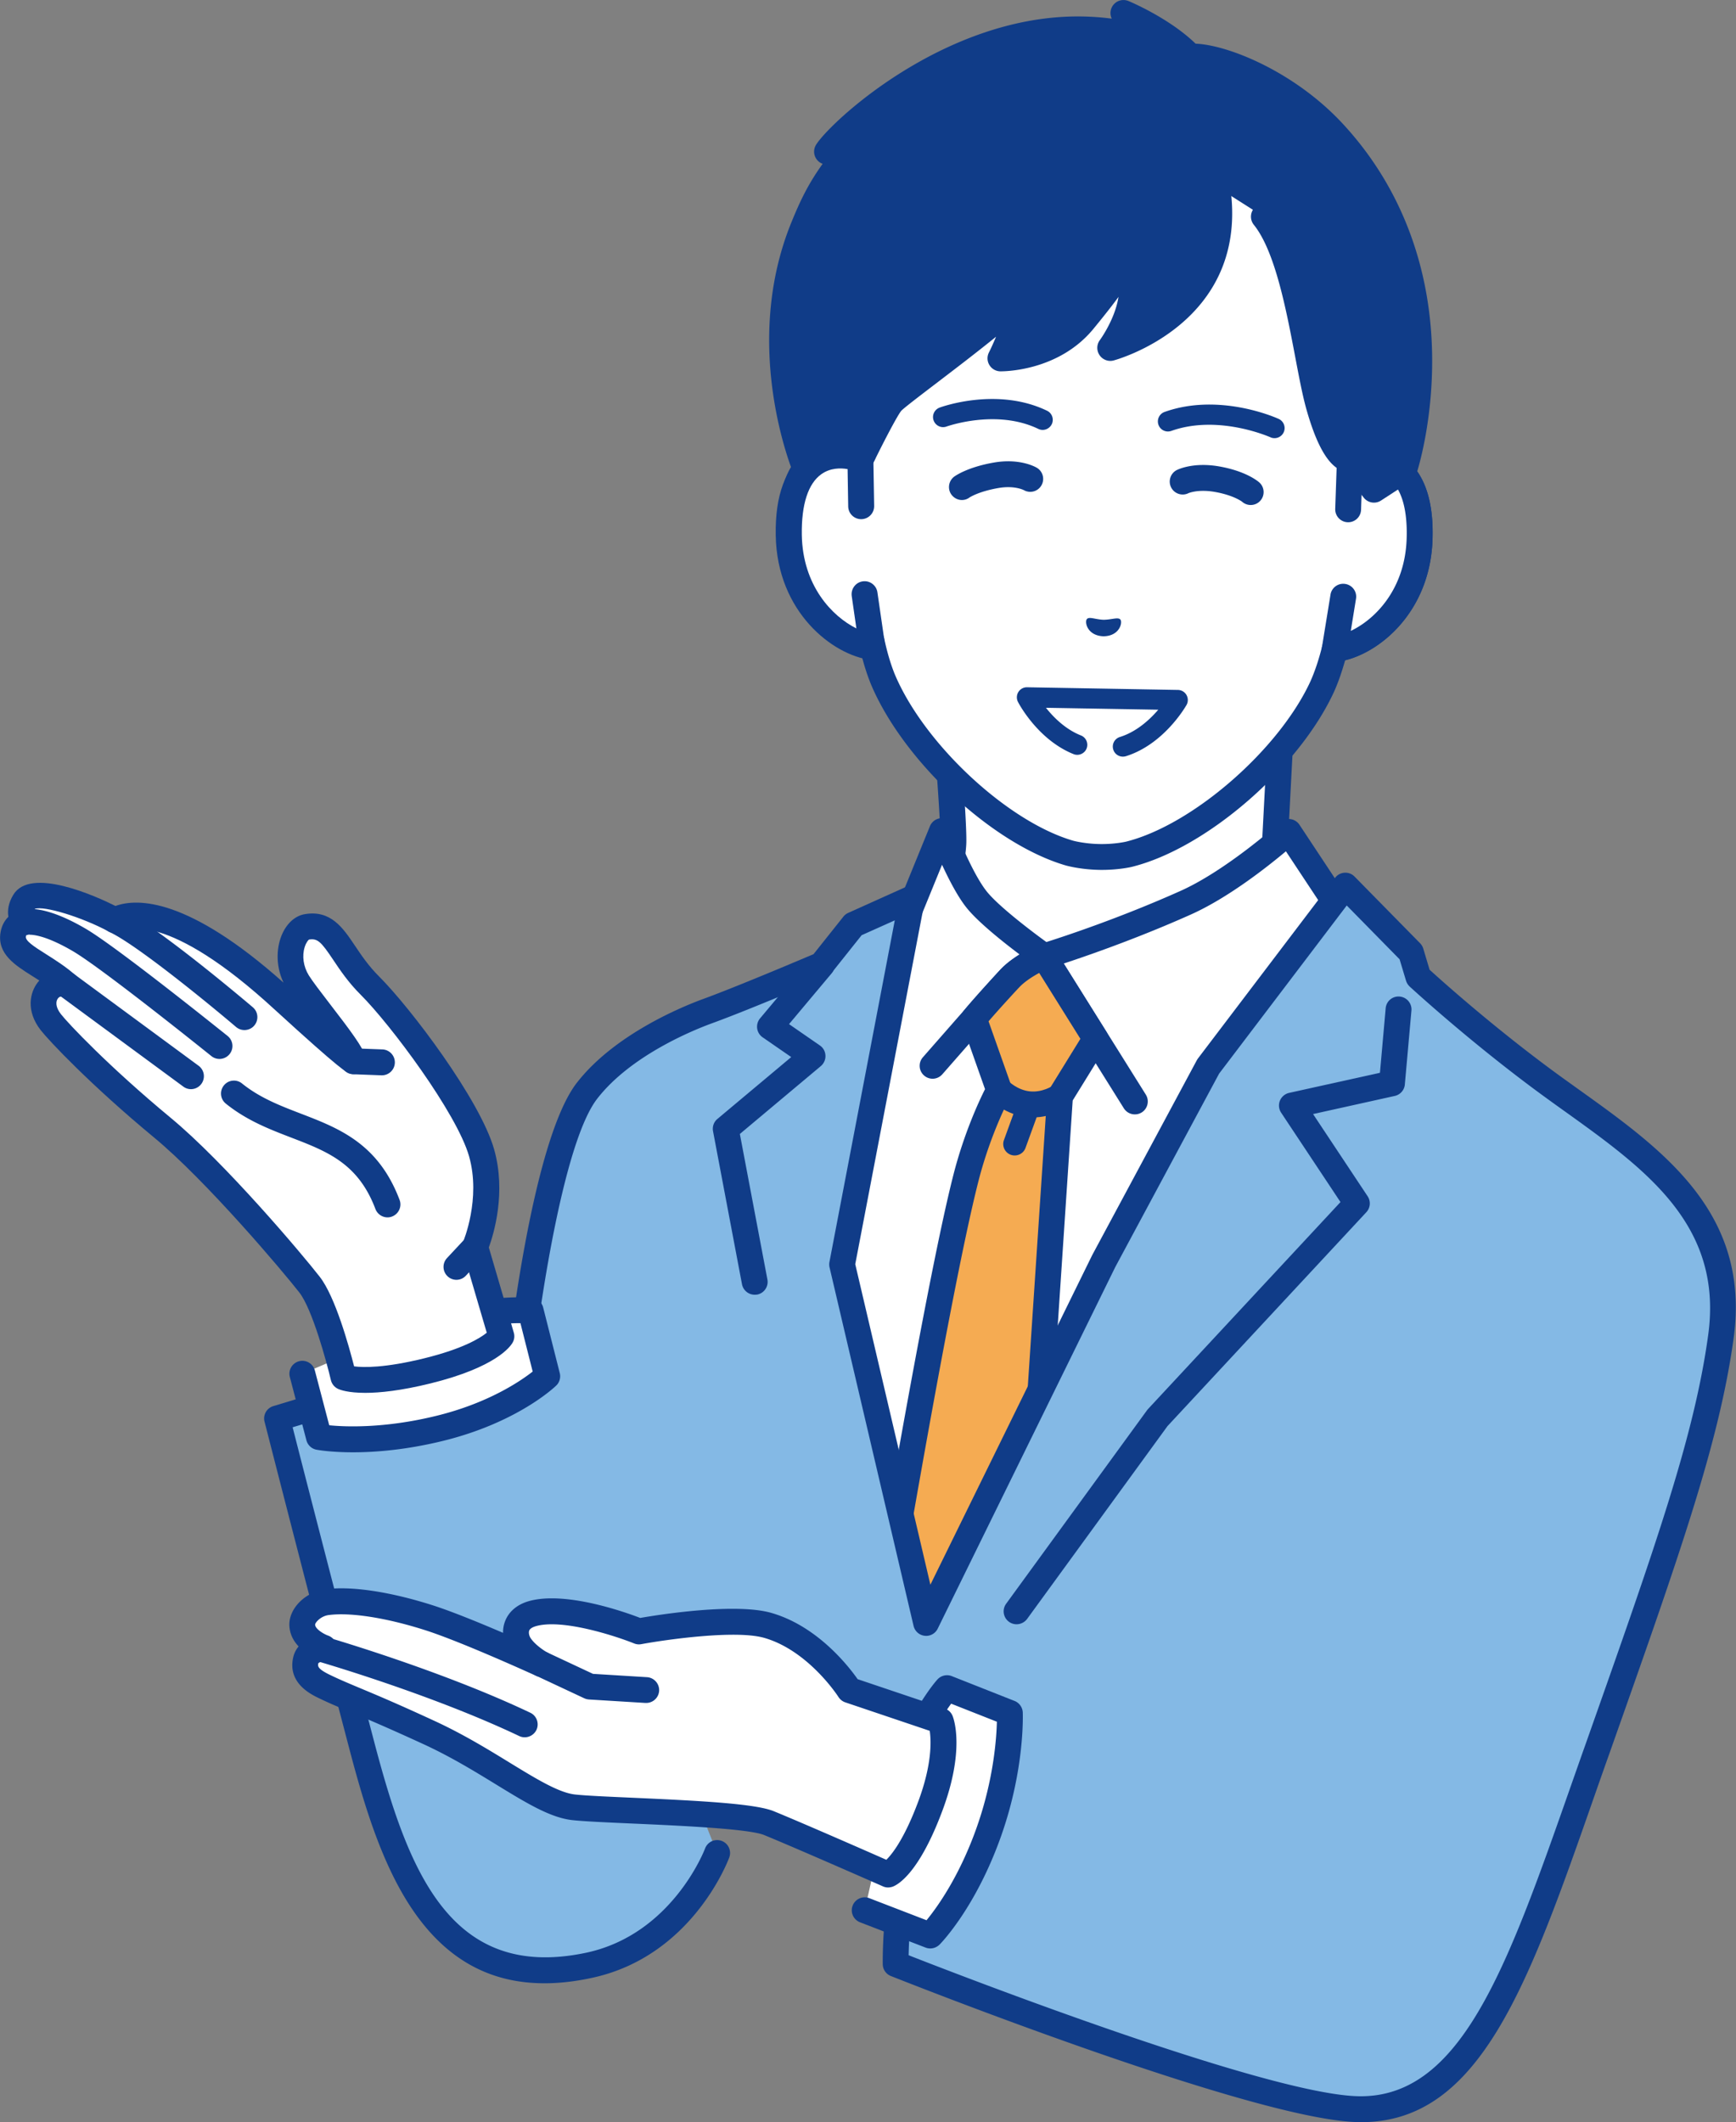 <svg version="1.1" id="レイヤー_1" xmlns="http://www.w3.org/2000/svg" x="0" y="0" viewBox="0 0 260.85 318.78" style="enable-background:new 0 0 260.85 318.78" xml:space="preserve"><rect x="0" y="0" width="260.85" height="318.78" fill="#808080" stroke="none"/><style>.st0{fill:#fff}.st1{fill:#103c88}.st3{fill:#84b9e5}</style><path class="st0" d="M205.98 151.24c-6.71-3.69-15.08-11.92-14.55-21.99.41-7.78 1.1-21.02 1.1-21.02l-27.05 12.86-23.42-13.12s1.33 15.81 1.18 18.76c-.53 10.07-9.71 17.39-16.77 20.35-14.48 6.08-17.03 15.18-17.03 15.18l36.89 24.99 35.71 1.87 42.95-21.11s-5.24-9.2-19.01-16.77z"/><path class="st1" d="M182.03 191.06c-.72 0-1.41-.4-1.74-1.09a1.94 1.94 0 0 1 .89-2.6l40.95-20.13c-2.17-2.92-7.5-9.04-17.08-14.3-8.13-4.47-16.09-13.56-15.55-23.8l.93-17.77-24.11 11.46c-.57.27-1.23.25-1.78-.06l-20.24-11.34c.39 4.94 1 13.2.89 15.39-.54 10.24-9.41 18.45-17.96 22.04-10.21 4.29-14.11 10.14-15.38 12.68l35.57 24.1a1.945 1.945 0 0 1-2.18 3.22l-36.89-24.99a1.938 1.938 0 0 1-.78-2.13c.11-.41 2.98-10.08 18.15-16.45 5.55-2.33 15.07-8.88 15.58-18.66.12-2.31-.81-14.14-1.17-18.5-.06-.72.28-1.41.88-1.8.6-.39 1.37-.41 2-.06l22.55 12.63 26.14-12.42c.62-.29 1.34-.24 1.91.14.57.38.9 1.03.86 1.72l-1.1 21.02c-.51 9.78 8.27 17.29 13.55 20.19 14.09 7.74 19.54 17.11 19.76 17.5a1.937 1.937 0 0 1-.83 2.7l-42.95 21.11c-.29.14-.58.2-.87.2z"/><path class="st0" d="m112.77 172.26 11.12-20.54 11.97-13.01 5.66-13.87s2.69 7.08 5.2 10.26c2.51 3.17 10.16 8.55 10.16 8.55s10.12-3.05 21.28-8.05c7.33-3.28 15.46-10.64 15.46-10.64l9.88 14.93s-42.37 125-72.41 123.42c-30.04-1.57-18.32-91.05-18.32-91.05z"/><path class="st1" d="M131.67 265.28c-.23 0-.46-.01-.68-.02-4.63-.24-8.62-2.34-11.86-6.24-16.81-20.19-8.64-84.29-8.28-87.01.03-.24.1-.46.22-.67l11.12-20.54c.08-.14.17-.27.28-.39l11.73-12.75 5.53-13.55a1.94 1.94 0 0 1 3.61.04c.03.07 2.61 6.84 4.91 9.74 1.71 2.16 6.51 5.83 8.98 7.62 2.71-.86 11.13-3.64 20.15-7.68 6.97-3.12 14.87-10.23 14.95-10.3a1.945 1.945 0 0 1 2.93.37l9.88 14.93c.33.5.41 1.13.22 1.69-.11.31-10.79 31.7-25.01 62.49-8.38 18.14-16.34 32.54-23.66 42.81-9.35 13.08-17.54 19.46-25.02 19.46zm-17.02-92.41c-.64 5.19-7.66 65.5 7.46 83.67 2.56 3.07 5.53 4.66 9.08 4.84.15.01.3.01.46.01 11.24 0 27.24-21.25 45.13-59.98 12.8-27.7 22.72-55.9 24.57-61.24l-8.13-12.29c-2.83 2.37-8.7 7-14.27 9.49-11.15 4.99-21.42 8.1-21.52 8.14-.57.17-1.19.07-1.68-.27-.32-.23-7.91-5.58-10.56-8.94-1.31-1.65-2.62-4.2-3.64-6.4l-3.9 9.55c-.09.21-.21.41-.37.58l-11.8 12.83-10.83 20.01z"/><path class="st1" d="M170.52 167.4c-.65 0-1.28-.32-1.65-.91l-12.72-20.34c-.95.51-2.16 1.27-3 2.16-1.84 1.94-11.46 12.96-11.56 13.07-.71.81-1.93.89-2.74.18-.81-.71-.89-1.93-.18-2.74.4-.46 9.78-11.18 11.66-13.18 2.15-2.27 5.66-3.73 5.8-3.79.88-.36 1.88-.04 2.39.77l13.65 21.81c.57.91.29 2.11-.62 2.68-.32.2-.67.29-1.03.29z"/><path d="m150.13 163.75-3.79-10.72c1.36-1.7 4.91-5.53 5.4-6.05 1.76-1.86 4.72-3.15 5.09-3.31l.07.03 7.73 12.35-5.35 8.66-6.68 100.53-23.48-1.32s10.98-67.29 16.04-87.04c1.96-7.66 4.97-13.13 4.97-13.13z" style="fill:#f5ab52"/><path class="st1" d="M152.6 267.17h-.11l-23.48-1.32c-.55-.03-1.06-.29-1.41-.72-.34-.43-.49-.98-.4-1.53.11-.67 11.05-67.6 16.08-87.21 1.59-6.19 3.82-10.97 4.73-12.78l-3.51-9.93c-.22-.63-.1-1.34.32-1.86 1.42-1.78 5.06-5.7 5.5-6.17 1.99-2.11 5.13-3.51 5.74-3.77.46-.2.98-.21 1.44-.03l.07.03c.4.15.74.43.96.79l7.73 12.35c.39.63.39 1.42.01 2.05l-5.09 8.24-6.65 100.05a1.929 1.929 0 0 1-1.93 1.81zm-21.21-5.08 19.4 1.09 6.55-98.61c.02-.32.12-.62.29-.89l4.71-7.63-6.19-9.9c-1.03.56-2.21 1.32-3 2.16-.54.57-3.09 3.33-4.61 5.11l3.42 9.68c.18.52.14 1.1-.13 1.58-.03.05-2.92 5.38-4.79 12.67-4.48 17.46-13.74 73.12-15.65 84.74z"/><path class="st1" d="M152.47 173.57a1.72 1.72 0 0 1-1.62-2.31l2.17-5.97a1.72 1.72 0 0 1 2.21-1.03c.9.33 1.36 1.32 1.03 2.21l-2.17 5.97c-.25.69-.91 1.13-1.62 1.13z"/><path class="st1" d="M155.24 167.85c-.29 0-.6-.01-.9-.05-3.31-.34-5.4-2.48-5.62-2.73-.73-.78-.69-2.01.09-2.74.78-.73 2.01-.69 2.74.09 0 0 1.3 1.32 3.19 1.52 1.89.2 3.43-.83 3.45-.84.88-.6 2.09-.37 2.69.5.6.88.4 2.07-.48 2.69-.25.17-2.31 1.56-5.16 1.56z"/><path class="st3" d="M234.02 163.76c-11.41-8.21-20.88-16.99-20.88-16.99l-1.1-3.69-9.85-10.02-20.63 27.17-15.69 29.22-26.7 54.35-12.62-53.84 10.53-54.99-8.81 3.96-4.8 6.02s-11.26 4.82-17.15 6.97c-5.8 2.12-13.69 6.27-18.1 11.96-6.66 8.6-10.22 42.61-10.22 42.61l-2.12 65.68 61.55 3.8c-3 7.59-2.85 19.05-2.85 19.05s52.83 21 68.92 21.79c18.32.9 25.21-21.99 36.19-53.04 10.98-31.05 16.76-47.33 18.91-62.95 2.57-18.65-11.33-27.52-24.58-37.06z"/><path class="st1" d="M204.57 318.78c-.38 0-.77-.01-1.17-.03-16.23-.79-67.37-21.06-69.54-21.92-.73-.29-1.21-.99-1.22-1.78-.01-.48-.11-11.93 2.99-19.79.39-1 1.52-1.49 2.52-1.09 1 .39 1.49 1.52 1.09 2.52-2.25 5.69-2.64 13.88-2.71 17.02 8.04 3.15 52.82 20.47 67.06 21.16 15.81.77 22.77-19.03 32.39-46.43.61-1.74 1.24-3.52 1.87-5.32l.29-.81c10.59-29.97 16.43-46.47 18.53-61.76 2.28-16.56-9.42-24.93-21.8-33.79-.66-.47-1.33-.95-1.99-1.43-11.37-8.19-20.97-17.05-21.07-17.14-.25-.24-.44-.54-.54-.87l-.97-3.22-7.94-8.08-19.18 25.26-15.6 29.05-26.68 54.32c-.36.74-1.15 1.17-1.96 1.07-.82-.09-1.48-.69-1.67-1.49l-12.62-53.84a2.01 2.01 0 0 1-.02-.81l9.82-51.33-4.98 2.23-4.5 5.65c-.2.25-.46.45-.75.58-.46.2-11.37 4.87-17.25 7.01-2.77 1.01-12.18 4.81-17.23 11.32-5.18 6.67-8.83 32.19-9.82 41.55L77.8 272.2a1.955 1.955 0 0 1-2 1.88 1.943 1.943 0 0 1-1.88-2l2.12-65.68c0-.05.01-.09.01-.14.15-1.41 3.69-34.67 10.62-43.6 5.69-7.33 15.96-11.49 18.97-12.59 5.11-1.87 14.45-5.83 16.6-6.74l4.49-5.64c.19-.24.44-.43.72-.56l8.81-3.96c.66-.3 1.43-.2 2 .25.57.45.84 1.18.7 1.89l-10.45 54.59 11.29 48.15 24.3-49.48.03-.06 15.69-29.22c.05-.09.1-.17.16-.26l20.63-27.17c.34-.45.86-.73 1.42-.76.56-.04 1.11.17 1.51.58l9.85 10.02c.22.23.38.5.47.8l.95 3.17c1.89 1.72 10.41 9.36 20.31 16.48.66.47 1.32.95 1.98 1.42 12.78 9.14 26 18.6 23.39 37.48-2.16 15.68-8.04 32.31-18.72 62.52l-.29.81c-.64 1.8-1.26 3.57-1.87 5.31-9.93 28.41-17.19 49.09-35.04 49.09z"/><path class="st1" d="M152.75 243.99a1.938 1.938 0 0 1-1.57-3.08l21.18-29.08.15-.18 28.91-31.08-8.92-13.43a1.95 1.95 0 0 1-.18-1.8c.24-.59.76-1.03 1.38-1.17l13.65-3.02.86-9.69a1.93 1.93 0 0 1 2.11-1.76 1.94 1.94 0 0 1 1.76 2.11l-.99 11.1c-.07.84-.69 1.54-1.52 1.72l-12.27 2.72 8.2 12.35c.5.75.42 1.74-.2 2.4l-29.87 32.12-21.11 28.99c-.38.5-.97.78-1.57.78zm-39.35-49.5c-.92 0-1.73-.65-1.91-1.58l-4.35-22.98c-.13-.69.12-1.4.66-1.85l11.09-9.29-4.3-2.97c-.45-.31-.75-.8-.82-1.34-.07-.54.09-1.09.44-1.51l7.77-9.26c.69-.82 1.91-.93 2.74-.24.82.69.93 1.91.24 2.74l-6.4 7.63 4.64 3.21c.5.34.81.9.83 1.51.03.61-.23 1.19-.69 1.58l-12.17 10.2 4.14 21.86c.2 1.05-.49 2.07-1.55 2.27-.12.01-.24.02-.36.02z"/><path class="st3" d="M41.63 213.08s5.12 20.14 12.66 48.86c4.96 18.89 11.68 38 34.1 33.32 14.23-2.97 19.37-16.89 19.37-16.89l-30.19-76.18-35.94 10.89z"/><path class="st1" d="M81.82 297.92c-7.6 0-13.71-3.07-18.55-9.29-5.53-7.1-8.5-17.25-10.85-26.2-7.46-28.4-12.61-48.67-12.67-48.87-.26-1.01.32-2.04 1.32-2.34l35.94-10.9c1.03-.31 2.11.27 2.42 1.29.31 1.03-.27 2.11-1.29 2.42L43.97 214.4c1.42 5.56 6.02 23.51 12.2 47.04 5.06 19.26 11.3 36.2 31.82 31.91 13.02-2.72 17.9-15.54 17.95-15.67a1.937 1.937 0 0 1 2.49-1.15c1.01.37 1.52 1.49 1.15 2.49-.23.61-5.69 14.97-20.79 18.12-2.45.52-4.77.78-6.97.78z"/><path class="st0" d="m61.05 199.7-15.62 6.66 2.49 9.5s7.26 1.36 18.11-1.29c10.85-2.65 16.19-7.84 16.19-7.84l-2.49-9.84c0 .01-6.14-.79-18.68 2.81z"/><path class="st1" d="M53.04 218.16c-3.35 0-5.32-.36-5.48-.39a1.94 1.94 0 0 1-1.52-1.42l-2.49-9.5a1.94 1.94 0 0 1 1.39-2.37c1.04-.27 2.1.35 2.37 1.39l2.16 8.23c2.41.24 8.31.49 16.1-1.42 7.81-1.91 12.65-5.22 14.47-6.65l-1.84-7.27c-2.33-.01-7.87.29-16.61 2.8-1.03.3-2.11-.3-2.4-1.33-.3-1.03.3-2.11 1.33-2.4 12.78-3.67 19.2-2.9 19.47-2.86.79.1 1.44.68 1.63 1.45l2.49 9.84c.17.67-.03 1.39-.53 1.87-.23.23-5.85 5.59-17.08 8.33-5.53 1.35-10.16 1.7-13.46 1.7z"/><path class="st0" d="m75.32 200.73-3.94-13.42s3.02-6.97.97-14.14c-1.96-6.89-12.08-20.41-16.79-25.11-4.71-4.7-5.24-9.53-9.45-8.82-2.06.35-3.61 4.62-1.38 8.29 1.5 2.47 7.82 9.85 8.4 11.9-.73-.21-10.54-9.17-10.54-9.17-14.04-12.92-22.07-13.85-25.33-12.01-3.38-1.82-12.12-5.34-13.63-2.83-1.04 1.73-.22 2.8.12 3.14-1.18.21-1.66 1.02-1.79 1.86-.45 2.97 4.06 4.04 8.1 7.55-2.25-1.04-5.15 2.11-2.44 5.59 1.06 1.36 7.24 7.97 16.77 15.85 7.92 6.55 19.49 20.21 22.11 23.58s5.09 13.89 5.09 13.89 3.09 1.4 12.61-.95 11.12-5.2 11.12-5.2z"/><path class="st1" d="M54.88 209.23c-2.55 0-3.74-.44-4.07-.59-.55-.25-.95-.74-1.09-1.32-.66-2.81-2.8-10.66-4.73-13.15-2.41-3.1-13.98-16.8-21.82-23.28-9.6-7.94-15.87-14.62-17.06-16.15-2.24-2.88-1.63-5.67-.42-7.19.07-.09.14-.18.22-.26-.37-.24-.72-.46-1.07-.68-2.59-1.63-5.26-3.32-4.77-6.49.15-.97.56-1.79 1.19-2.4-.16-.96 0-2.1.74-3.31 2.56-4.25 12.35.19 15.35 1.68 3.32-1.2 10.95-1.23 25.25 11.52-1.31-2.78-.99-5.58-.17-7.37.74-1.62 1.97-2.69 3.38-2.92 3.9-.66 5.74 2.08 7.51 4.72.96 1.43 2.05 3.06 3.64 4.64 4.75 4.74 15.17 18.53 17.28 25.95 1.85 6.49-.05 12.73-.79 14.76l3.75 12.79c.15.5.09 1.04-.17 1.49-.33.6-2.5 3.71-12.34 6.14-4.47 1.1-7.64 1.42-9.81 1.42zm-1.67-3.98c1.4.18 4.62.25 10.54-1.21 5.85-1.44 8.4-3.04 9.39-3.84l-3.63-12.35c-.13-.44-.1-.9.08-1.32.03-.06 2.71-6.45.89-12.84-1.84-6.46-11.8-19.79-16.29-24.27-1.86-1.85-3.11-3.72-4.12-5.23-1.79-2.67-2.33-3.27-3.64-3.05-.08.04-.42.4-.65 1.13-.42 1.34-.19 2.92.61 4.23.53.86 1.81 2.53 3.17 4.3 3.1 4.02 5.01 6.57 5.44 8.08.19.68 0 1.41-.49 1.9-.5.5-1.23.69-1.9.5-.49-.14-1.17-.33-11.32-9.61-16.22-14.94-22.41-12.12-23.06-11.75-.58.33-1.29.34-1.88.02-4.05-2.18-9.75-3.92-11.12-3.41-.1.19-.23.5-.11.63.51.51.7 1.27.48 1.96-.22.69-.79 1.21-1.51 1.33-.09.02-.14.04-.15.05 0 0-.03.06-.05.2-.09.62 1.13 1.44 3.01 2.62 1.36.86 2.91 1.83 4.44 3.17.73.63.88 1.71.36 2.52-.53.81-1.57 1.11-2.45.71-.16-.08-.39.07-.54.25-.34.43-.41 1.29.45 2.38 1.08 1.39 7.24 7.91 16.47 15.55 8.19 6.77 19.84 20.58 22.41 23.89 2.35 3.01 4.4 10.46 5.17 13.46z"/><path class="st1" d="M58.23 182.87c-.78 0-1.52-.48-1.82-1.26-2.59-6.86-7.24-8.64-12.61-10.71-3.3-1.27-6.7-2.57-9.87-5.12a1.94 1.94 0 0 1-.29-2.73c.67-.84 1.9-.97 2.73-.29 2.69 2.16 5.67 3.31 8.82 4.52 5.72 2.2 11.64 4.47 14.85 12.96.38 1-.13 2.12-1.13 2.5-.22.09-.46.13-.68.13zm-21.5-28.14c-.45 0-.89-.15-1.26-.46-3.91-3.33-14.95-12.38-19.01-14.26-.97-.45-1.4-1.6-.95-2.58a1.95 1.95 0 0 1 2.58-.95c5.38 2.49 19.31 14.33 19.9 14.83.82.7.91 1.92.22 2.74-.38.45-.93.68-1.48.68zm-3.75 4.34c-.43 0-.86-.14-1.22-.43-.16-.13-16.34-13.14-20.81-15.76-4.73-2.77-6.65-2.46-6.67-2.45.11-.02.16-.05.16-.05l-1.33-3.65c.73-.26 3.58-.85 9.8 2.8 4.72 2.77 20.61 15.55 21.29 16.09.84.67.97 1.9.29 2.73-.38.47-.95.72-1.51.72zm-4.28 4.54c-.4 0-.8-.12-1.15-.38L8.92 149.52a1.947 1.947 0 0 1-.41-2.72c.64-.86 1.85-1.05 2.72-.41l18.62 13.71a1.947 1.947 0 0 1-1.15 3.51zm28.7-2.08h-.08l-4.26-.16a1.946 1.946 0 0 1-1.87-2.02c.04-1.07.96-1.91 2.02-1.87l4.26.16a1.946 1.946 0 0 1-.07 3.89zm11.18 30.72a1.942 1.942 0 0 1-1.42-3.26l2.8-3c.73-.78 1.96-.83 2.74-.1.78.73.83 1.96.1 2.74l-2.8 3c-.38.41-.9.62-1.42.62z"/><path class="st0" d="M142.29 253.59s-4.24 4.51-8.64 16.8l-3.72 16.57 9.85 3.8s5.15-5.18 8.85-15.72c3.44-9.79 3.1-17.72 3.1-17.72l-9.44-3.73z"/><path class="st1" d="M139.78 292.69c-.23 0-.47-.04-.7-.13l-9.85-3.8c-1-.39-1.5-1.51-1.11-2.51.39-1 1.51-1.5 2.51-1.11l8.59 3.31c1.54-1.87 4.95-6.56 7.58-14.06 2.49-7.09 2.93-13.22 2.99-15.76l-6.87-2.71c-1.38 1.89-4.37 6.56-7.44 15.12a1.941 1.941 0 0 1-2.48 1.17 1.937 1.937 0 0 1-1.17-2.48c4.49-12.52 8.87-17.27 9.05-17.47.54-.58 1.39-.77 2.13-.48l9.44 3.73c.71.28 1.19.96 1.23 1.72.01.34.31 8.42-3.21 18.45-3.8 10.82-9.08 16.22-9.3 16.44-.39.37-.88.57-1.39.57z"/><path class="st0" d="m141.34 258.48-13.71-4.62s-4.76-7.55-12.24-9.71c-5.67-1.63-19.38.9-19.38.9s-10.64-4.29-16.12-2.63c-2.81.85-2.68 3.32-1.78 4.7 1.06 1.62 3.25 2.83 3.25 2.83s-11.18-5.12-16.86-6.93c-5.68-1.82-11.5-2.87-15.37-2.34-1.99.27-3.76 1.94-3.7 3.43.08 2.31 3.26 3.42 3.26 3.42s-2.36.25-2.73 1.88c-.47 2.04.99 3.08 2.72 3.92 3.61 1.75 5.69 2.29 15.78 6.94 9.7 4.47 16.67 10.67 21.73 11.23 5.06.56 25.43.77 29.35 2.37 5.12 2.09 17.9 7.73 17.9 7.73s2.94-1.12 6.36-10.3c3.21-8.64 1.54-12.82 1.54-12.82z"/><path class="st1" d="M133.44 283.53c-.27 0-.53-.06-.78-.17-.13-.06-12.82-5.65-17.85-7.71-2.33-.95-12.92-1.42-19.93-1.73-3.85-.17-7.18-.32-8.9-.51-3.3-.37-6.88-2.56-11.42-5.34-3.2-1.96-6.82-4.18-10.91-6.06-5.74-2.64-8.88-3.95-11.17-4.91-1.77-.74-3.05-1.27-4.65-2.05-1.15-.56-4.65-2.26-3.77-6.1.15-.66.45-1.2.81-1.63-.75-.79-1.34-1.83-1.39-3.16-.09-2.53 2.38-5.01 5.38-5.42 3.87-.53 9.78.36 16.22 2.42 2.86.92 7.01 2.62 10.51 4.12-.01-.58.08-1.15.28-1.68.52-1.44 1.75-2.52 3.45-3.04 5.43-1.64 14.43 1.54 16.88 2.48 2.7-.47 14.29-2.32 19.72-.75 6.91 1.99 11.59 8.01 12.95 9.95l13.09 4.41c.54.18.97.59 1.18 1.12.2.5 1.85 5.14-1.53 14.21-3.46 9.28-6.6 11.1-7.48 11.43-.22.07-.46.12-.69.12zm-85.61-33.68c-.09.42-.14.82 1.68 1.71 1.5.73 2.73 1.24 4.44 1.96 2.32.97 5.5 2.29 11.3 4.97 4.3 1.98 8.03 4.26 11.32 6.28 3.96 2.42 7.38 4.52 9.82 4.79 1.59.18 4.86.32 8.64.49 10.36.46 18.49.9 21.23 2.02 4.23 1.73 13.77 5.91 16.92 7.3.89-.87 2.71-3.17 4.79-8.74 2.1-5.63 1.95-9.15 1.73-10.63l-12.69-4.28c-.42-.14-.78-.43-1.02-.8-.04-.07-4.48-6.96-11.14-8.88-4.28-1.24-14.8.26-18.49.94-.36.07-.74.03-1.08-.11-2.79-1.12-10.88-3.77-14.83-2.57-.35.11-.8.31-.93.64-.11.3-.02.78.21 1.13.65.99 2.07 1.93 2.57 2.2.91.51 1.25 1.65.78 2.57-.47.93-1.59 1.32-2.54.89-.11-.05-11.14-5.09-16.65-6.85-5.82-1.86-11.25-2.71-14.52-2.27-1.17.16-2 1.1-2.02 1.44.02.66 1.31 1.42 1.97 1.65a1.944 1.944 0 0 1-.45 3.76c-.37.03-.9.24-1.04.39z"/><path class="st1" d="M97.1 255.81h-.12l-8.49-.52c-.24-.02-.48-.08-.7-.18l-7.26-3.4a1.936 1.936 0 0 1-.93-2.58c.46-.97 1.61-1.39 2.58-.93l6.92 3.24 8.12.5c1.07.07 1.88.99 1.82 2.06a1.945 1.945 0 0 1-1.94 1.81zm-18.26 5.16c-.28 0-.56-.06-.83-.19-13.42-6.38-30.58-11.32-30.75-11.36a1.934 1.934 0 0 1-1.33-2.4 1.934 1.934 0 0 1 2.4-1.33c.17.05 17.64 5.07 31.35 11.59.97.46 1.38 1.62.92 2.59-.34.69-1.04 1.1-1.76 1.1z"/><g id="XMLID_00000110429632258310553340000017247710098863521958_"><path class="st0" d="m202.82 69.49.33-18.81a32.33 32.33 0 0 0-3.7-15.6c-4.83-9.17-14.69-22.08-32.06-22.46l-.3-.01c-17.37-.23-27.68 12.33-32.83 21.32a32.37 32.37 0 0 0-4.24 15.46l-.33 18.81c-4.02-1.6-10.88-.73-10.89 11.14-.01 10.51 7.51 16.27 12.16 16.93.43 2.01.99 3.98 1.7 5.74 4.64 11.05 17.55 23.09 28.06 26.13 0 0 1.88.53 4.48.58 2.6.05 4.5-.42 4.5-.42 10.61-2.68 23.94-14.26 28.96-25.14.78-1.73 1.4-3.68 1.9-5.68 4.68-.5 12.39-5.99 12.75-16.49.4-11.84-6.42-12.96-10.49-11.5z"/><path class="st1" d="M165.17 130.67c-2.82-.05-4.89-.63-4.98-.65-11.04-3.2-24.47-15.68-29.33-27.25-.58-1.43-1.1-3.06-1.53-4.86-5.47-1.55-12.5-7.94-12.49-18.56.01-5.96 1.62-10.07 4.8-12.22 1.75-1.19 3.93-1.66 6.14-1.39l.29-16.37c.1-5.76 1.65-11.42 4.49-16.39 4.83-8.43 15.73-22.55 34.54-22.3.06 0 .11 0 .16.01h.16c18.81.41 29.21 14.89 33.74 23.49a34.351 34.351 0 0 1 3.92 16.53l-.29 16.37c2.22-.19 4.37.36 6.09 1.6 3.1 2.26 4.57 6.43 4.37 12.38-.36 10.61-7.6 16.76-13.13 18.12-.5 1.78-1.06 3.39-1.69 4.78-5.27 11.41-19.12 23.42-30.26 26.23-.09.03-2.17.53-5 .48zm-38.53-61.12c-.88-.02-1.88.17-2.81.79-2.02 1.36-3.08 4.48-3.09 9.01-.01 9.54 6.83 14.48 10.49 15 .81.11 1.45.72 1.62 1.52.44 2.07.98 3.9 1.6 5.42 4.39 10.44 16.92 22.13 26.81 25 0 0 1.68.46 3.97.5 2.29.04 3.99-.36 4.01-.37 9.97-2.52 22.9-13.76 27.66-24.06.66-1.48 1.27-3.28 1.78-5.34.2-.79.87-1.37 1.68-1.46 3.68-.39 10.69-5.09 11.01-14.63.15-4.53-.81-7.68-2.77-9.11-2-1.46-4.43-.75-5.13-.5a1.94 1.94 0 0 1-2.6-1.86l.33-18.81c.09-5.11-1.11-10.17-3.47-14.66-5.04-9.58-14.41-21.07-30.39-21.42-.05 0-.1 0-.14-.01h-.14c-15.98-.21-25.74 10.95-31.12 20.35-2.52 4.4-3.89 9.42-3.98 14.53l-.33 18.81c-.01.64-.33 1.23-.87 1.58-.53.35-1.2.42-1.79.19a6.95 6.95 0 0 0-2.33-.47z"/><path class="st0" d="m202.82 69.49-.24 7.01-.73 13.13-1.28 7.86c4.68-.5 12.39-5.99 12.75-16.49.39-11.85-6.43-12.97-10.5-11.51z"/><path class="st1" d="M200.53 99.44c-.52-.01-1.02-.23-1.38-.61a1.96 1.96 0 0 1-.51-1.65l1.28-7.86a1.931 1.931 0 0 1 2.23-1.6c1.06.17 1.78 1.17 1.6 2.23l-.78 4.82c3.67-1.74 8.14-6.26 8.39-13.83.15-4.53-.81-7.68-2.77-9.11-1.31-.96-2.82-.98-3.89-.81l-.19 5.56a1.937 1.937 0 0 1-2.01 1.87 1.943 1.943 0 0 1-1.87-2.01l.24-7.01c.03-.79.54-1.49 1.28-1.76 3.08-1.1 6.34-.72 8.73 1.02 3.1 2.26 4.57 6.43 4.37 12.38-.39 11.51-8.87 17.76-14.48 18.36-.08 0-.16.01-.24.01z"/><path class="st0" d="m129.68 75.23.01-7.02c-4.02-1.6-10.88-.73-10.89 11.14-.01 10.51 7.51 16.27 12.16 16.93l-1-7.9-.28-13.15z"/></g><path class="st1" d="M163.32 92.99c.35-.4 1.28.07 2.51.11 1.23-.01 2.18-.44 2.52-.03.35.42-.1 2.49-2.56 2.51-2.46-.1-2.84-2.18-2.47-2.59zm-6.65-28.41c-.22 0-.44-.05-.65-.15-6.3-3.04-13.72-.38-13.79-.36-.79.29-1.65-.12-1.94-.9-.29-.78.11-1.65.89-1.94.35-.13 8.68-3.13 16.15.47.75.36 1.07 1.26.71 2.02-.27.54-.81.86-1.37.86zm34.84 1.24c-.21 0-.42-.04-.63-.14-.08-.03-7.8-3.47-14.88-.95-.79.28-1.65-.13-1.93-.92s.13-1.65.92-1.93c8.25-2.94 16.79.88 17.15 1.05.76.35 1.09 1.24.75 2-.26.56-.81.89-1.38.89zm-22.79 47.84c-.64 0-1.24-.41-1.44-1.06-.25-.8.19-1.64.99-1.89 2.53-.79 4.5-2.62 5.77-4.1l-16.88-.29c1.16 1.45 2.94 3.24 5.27 4.16.77.31 1.15 1.19.84 1.96-.31.77-1.19 1.15-1.96.84-5.36-2.15-8.23-7.6-8.35-7.84-.24-.47-.22-1.04.06-1.49a1.5 1.5 0 0 1 1.31-.71l22.67.4c.53.01 1.02.3 1.28.76s.27 1.03.01 1.49c-.14.24-3.37 5.9-9.1 7.7-.17.05-.32.07-.47.07zm19.21-37.8c-.46 0-.92-.16-1.29-.49 0 0-1.25-.98-4.13-1.48-2.48-.43-3.91.18-3.93.19-.96.48-2.13.09-2.61-.87s-.09-2.13.87-2.61c.25-.12 2.54-1.2 6.33-.54 4.03.7 5.85 2.23 6.05 2.41.8.71.87 1.94.16 2.74-.38.43-.91.65-1.45.65zm-43.39-.75c-.6 0-1.18-.28-1.57-.8-.64-.86-.44-2.09.42-2.72.2-.14 2.03-1.43 5.97-2.11 3.82-.66 6.17.63 6.42.78.93.54 1.24 1.73.7 2.66a1.94 1.94 0 0 1-2.63.71c-.1-.05-1.47-.73-3.83-.32-3.01.52-4.34 1.42-4.36 1.43-.33.25-.73.37-1.12.37z"/><path class="st1" d="M178.84 8.52c-3.7-3.94-10.03-6.56-10.03-6.56l1.3 3.37c-.01 0-.03-.01-.04-.01-.03-.01-.06-.01-.09-.02-.8-.19-1.6-.34-2.37-.45a36.38 36.38 0 0 0-5.46-.43c-.05 0-.12 0-.17-.01h.01c-20.03-.03-36.21 15.95-37.71 18.36l3.7-.5c-3.97 4.49-5.59 7.79-7.22 11.76-7.44 18.11.37 36.61.37 36.61l6.13 3.69 2-5.37s3.7-7.64 4.72-8.67c1.43-1.45 12.01-8.98 18.65-14.83 1.18 1.17-2.35 8.34-2.35 8.34s7.66.14 12.43-5.64c2.98-3.61 3.87-4.94 3.87-4.94s4.61-5.95 3.35 1.76c-.64 3.92-3.15 7.26-3.15 7.26s19.01-4.88 16.05-24.18l7.08 4.5c4.94 6.13 6.35 21.7 8.27 28.45 2.47 8.71 4.67 7.96 4.67 7.96l3.59 4.6 4.52-2.94s9.62-28.95-10.7-50.77c-7.53-8.12-17.84-11.62-21.42-11.34z"/><path class="st1" d="M127.26 76.28c-.35 0-.7-.09-1.01-.28l-6.13-3.69c-.35-.21-.63-.53-.79-.91-.33-.79-8.04-19.47-.37-38.11 1.16-2.83 2.37-5.52 4.65-8.68a1.95 1.95 0 0 1-.99-2.86c2.12-3.4 19.07-19.22 39.22-19.28.07 0 .13-.01.2 0h.14c1.64.01 3.27.12 4.86.33l-.05-.14c-.28-.73-.1-1.55.46-2.1s1.39-.7 2.11-.41c.26.11 6.13 2.57 10.09 6.41 4.96.2 14.87 4.25 22.05 11.96 8.64 9.28 13.31 21.34 13.49 34.87.14 10.18-2.27 17.54-2.37 17.84-.14.42-.42.78-.79 1.02l-4.52 2.94c-.85.55-1.98.36-2.6-.44l-3.11-3.98c-.17-.06-.35-.13-.53-.23-1.9-.99-3.52-3.94-4.96-9.02-.58-2.05-1.09-4.73-1.68-7.84-1.35-7.1-3.03-15.94-6.23-19.91a1.956 1.956 0 1 1 3.05-2.45c3.81 4.73 5.59 14.1 7.03 21.64.55 2.89 1.07 5.62 1.6 7.5 1.39 4.88 2.57 6.23 2.91 6.54.55.03 1.06.3 1.42.75l2.49 3.19 2.42-1.57c.55-1.94 2.1-8.15 1.98-16.06-.2-12.67-4.39-23.48-12.44-32.13-7.47-8.03-17.23-10.92-19.85-10.71-.59.05-1.17-.18-1.58-.61-1.53-1.63-3.6-3.04-5.41-4.09a1.954 1.954 0 0 1-2.34 1.47c-.01 0-.03-.01-.04-.01l-.06-.01c-.01 0-.03-.01-.04-.01-.69-.16-1.43-.31-2.21-.42-1.69-.26-3.43-.4-5.18-.41h-.2c-14.73 0-27.3 9.14-32.92 14.24.22.13.41.31.57.53.52.74.47 1.74-.13 2.42-3.93 4.44-5.38 7.57-6.88 11.21-6.34 15.43-1.05 31.35.14 34.54l3.55 2.13 1.18-3.16c.02-.06.05-.11.07-.17 1.43-2.96 4-8.09 5.09-9.19.64-.65 2.34-1.96 5.54-4.39 3.93-2.99 9.3-7.09 13.21-10.54a1.95 1.95 0 0 1 2.67.08c.56.55 1.75 1.74-.51 7.35 2.31-.53 5.42-1.75 7.71-4.51 2.84-3.44 3.74-4.77 3.75-4.79.02-.04.05-.08.08-.11 1.34-1.72 3.35-3.6 5.33-2.73 2.31 1.01 1.76 4.38 1.5 6.01-.18 1.09-.48 2.13-.83 3.09 4.91-2.69 11.63-8.54 9.87-20.02-.16-1.07.57-2.06 1.64-2.23 1.07-.16 2.06.57 2.23 1.64 3.19 20.81-17.28 26.32-17.49 26.37-.8.21-1.65-.12-2.11-.81-.46-.69-.44-1.6.06-2.26.02-.03 2.23-3.03 2.78-6.4.01-.03.01-.06.02-.09-.4.56-1.49 2.03-3.8 4.84-5.31 6.43-13.62 6.35-13.97 6.35a1.95 1.95 0 0 1-1.63-.94c-.35-.57-.38-1.28-.08-1.88.39-.78.75-1.6 1.08-2.38-3.11 2.52-6.44 5.05-9.11 7.09-2.39 1.82-4.64 3.54-5.12 4.02-.55.63-2.67 4.67-4.32 8.07l-1.97 5.28c-.2.54-.64.97-1.19 1.16-.26.05-.48.08-.7.08zm74.97-9.17s-.01 0 0 0c-.01 0 0 0 0 0zm0 0z"/><path class="st0" d="m129.38 76.02-.12-7.06c-4.07-1.54-10.95-.54-10.76 11.39.17 10.57 7.84 16.23 12.53 16.82l-1.15-7.93-.5-13.22z"/><path class="st1" d="M131.04 99.13c-.08 0-.16-.01-.24-.01-5.63-.7-14.06-7.14-14.24-18.72-.1-6 1.45-10.16 4.61-12.38 2.43-1.71 5.72-2.04 8.8-.87.75.28 1.25.99 1.26 1.79l.12 7.06c.02 1.08-.84 1.97-1.92 1.99h-.03c-1.06 0-1.94-.85-1.95-1.92l-.09-5.6c-1.08-.19-2.59-.19-3.93.75-2 1.41-3.02 4.56-2.95 9.12.12 7.62 4.54 12.24 8.2 14.06l-.7-4.86c-.15-1.07.59-2.06 1.65-2.21 1.07-.16 2.06.59 2.21 1.65l1.15 7.93c.09.6-.11 1.21-.54 1.65-.39.36-.89.57-1.41.57z"/></svg>